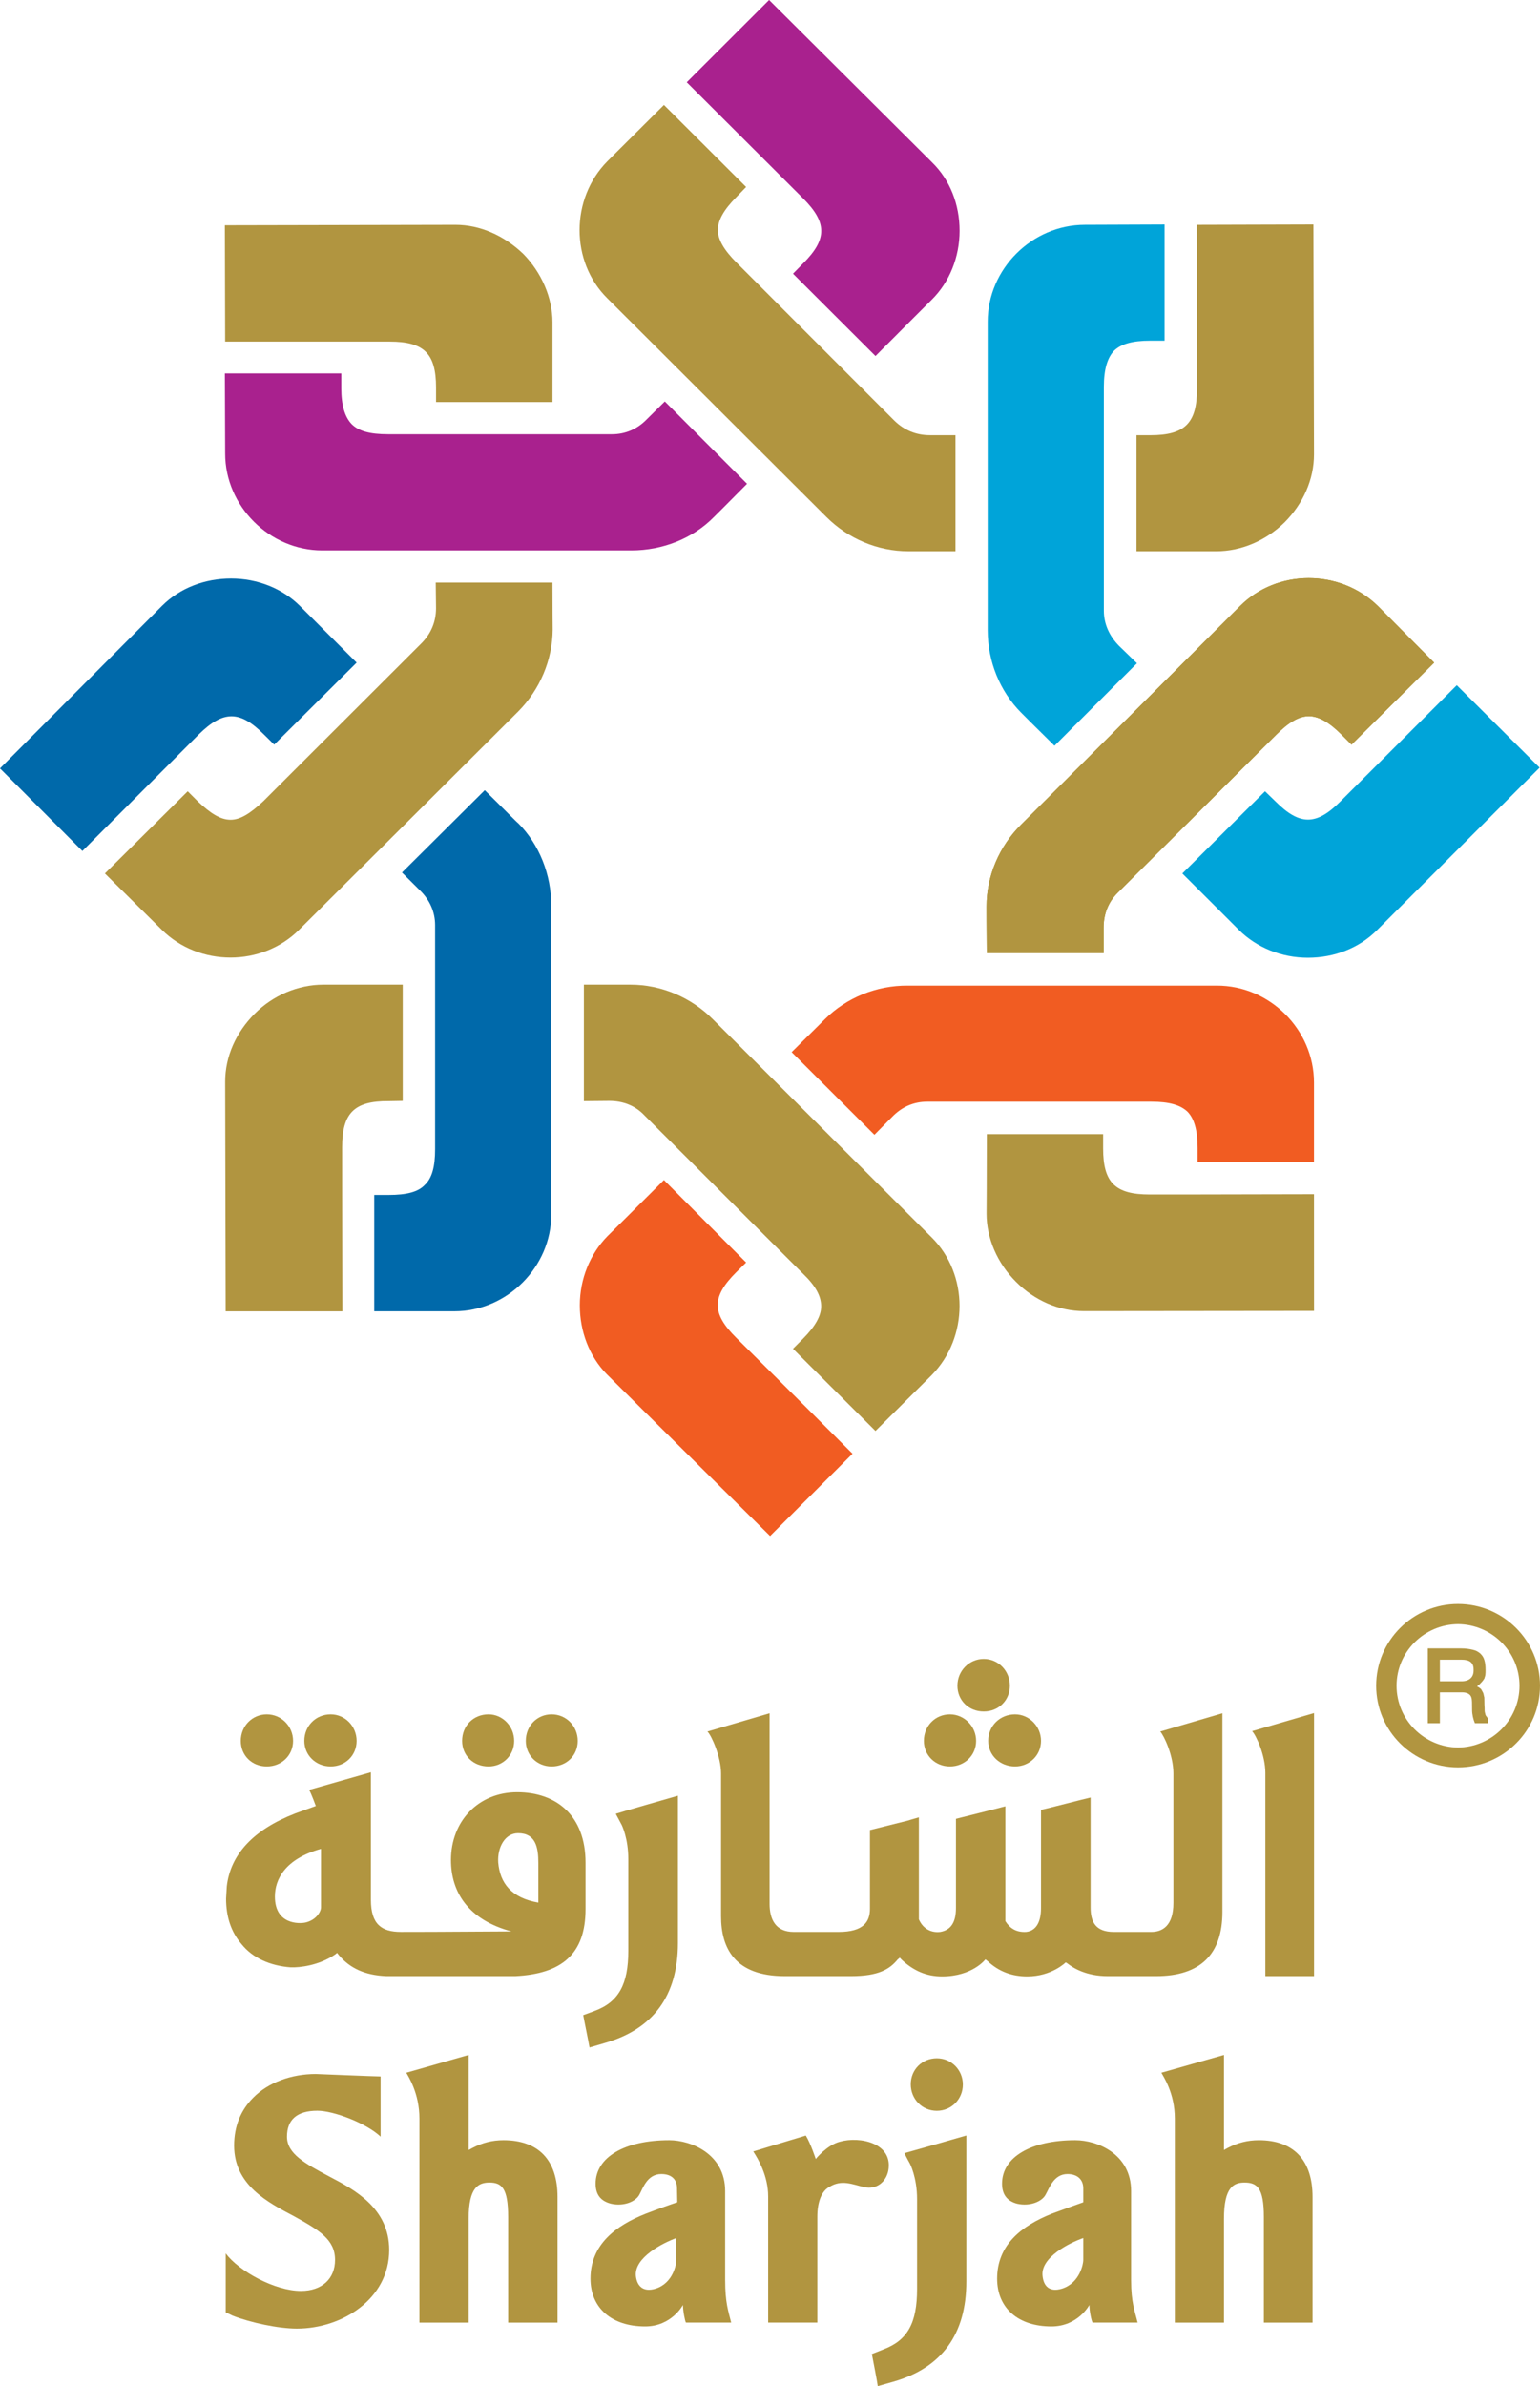 <?xml version="1.0" encoding="UTF-8"?>
<svg width="104px" height="161px" viewBox="0 0 104 161" version="1.1" xmlns="http://www.w3.org/2000/svg" xmlns:xlink="http://www.w3.org/1999/xlink">
    <title>Group 11477</title>
    <g id="Symbols" stroke="none" stroke-width="1" fill="none" fill-rule="evenodd">
        <g id="Artboard-18" transform="translate(-52, -284)">
            <g id="Group-11477" transform="translate(52, 284)">
                <path d="M62.922,20.224 C64.123,19.035 64.803,17.346 64.803,15.573 C64.803,13.792 64.158,12.137 62.938,10.948 L51.939,0 L46.377,5.551 C50.655,9.815 54.23,13.38 54.23,13.38 C55.87,15.021 55.87,16.142 54.23,17.778 L53.553,18.466 L59.124,24.024 C61.011,22.125 62.922,20.224 62.922,20.224" id="Fill-11325" fill="#A9218E"></path>
                <path d="M17.101,141.539 C16.259,142.38 15.811,143.464 15.811,144.769 C15.811,147.447 18.105,148.61 19.842,149.53 C21.556,150.476 22.626,151.107 22.626,152.486 C22.626,153.746 21.751,154.577 20.322,154.577 C18.556,154.577 16.141,153.246 15.244,152.046 L15.244,156.023 C15.39,156.087 15.715,156.248 15.715,156.248 C16.926,156.719 18.803,157.12 20.046,157.12 C23.11,157.12 26.283,155.116 26.283,151.814 C26.283,148.998 23.954,147.751 22.226,146.851 C20.61,145.989 19.381,145.327 19.381,144.169 C19.381,143.023 20.058,142.419 21.432,142.419 C22.532,142.419 24.74,143.258 25.702,144.169 L25.702,140.106 C25.388,140.106 21.329,139.94 21.329,139.94 C19.667,139.94 18.105,140.518 17.101,141.539" id="Fill-11327" fill="#B19540"></path>
                <path d="M42.943,153.584 C42.799,152.327 44.787,151.326 45.677,151.009 L45.677,152.506 C45.677,152.719 45.487,154.039 44.277,154.423 C43.439,154.679 43.026,154.259 42.943,153.584 M40.223,147.34 C40.223,148.021 40.508,148.501 41.265,148.694 C42.116,148.889 42.913,148.558 43.168,148.101 C43.419,147.656 43.698,146.692 44.661,146.692 C45.359,146.692 45.721,147.062 45.721,147.656 C45.721,148.072 45.739,148.16 45.739,148.597 C45.298,148.742 44.455,149.04 43.629,149.357 C41.532,150.183 39.876,151.479 39.876,153.746 C39.876,155.737 41.318,156.972 43.57,156.972 C45.359,156.972 46.122,155.524 46.122,155.524 C46.122,155.94 46.258,156.61 46.323,156.714 L49.378,156.714 C49.181,155.914 48.972,155.369 48.972,153.851 L48.972,147.84 C48.972,145.335 46.674,144.408 45.195,144.408 C42.18,144.408 40.223,145.556 40.223,147.34" id="Fill-11329" fill="#B19540"></path>
                <path d="M70.408,153.584 C70.236,152.327 72.231,151.326 73.156,151.009 L73.156,152.506 C73.156,152.719 72.94,154.039 71.718,154.423 C70.875,154.679 70.483,154.259 70.408,153.584 M67.67,147.34 C67.67,148.021 67.963,148.501 68.689,148.694 C69.545,148.889 70.348,148.558 70.601,148.101 C70.862,147.656 71.152,146.692 72.091,146.692 C72.758,146.692 73.156,147.062 73.156,147.656 L73.156,148.597 C72.743,148.742 71.903,149.04 71.054,149.357 C68.975,150.183 67.338,151.479 67.338,153.746 C67.338,155.737 68.766,156.972 71.004,156.972 C72.807,156.972 73.568,155.524 73.568,155.524 C73.568,155.94 73.708,156.61 73.788,156.714 L76.826,156.714 C76.634,155.914 76.387,155.369 76.387,153.851 L76.387,147.84 C76.387,145.335 74.107,144.408 72.615,144.408 C69.608,144.408 67.67,145.556 67.67,147.34" id="Fill-11331" fill="#B19540"></path>
                <path d="M50.869,145.167 C51.207,145.683 51.875,146.82 51.875,148.204 L51.875,156.714 L55.196,156.714 L55.196,149.564 C55.196,148.541 55.504,147.84 55.981,147.576 C56.83,147.024 57.59,147.403 58.371,147.576 C59.185,147.751 59.826,147.241 59.987,146.476 C60.341,144.608 58.078,144.124 56.721,144.51 C55.84,144.735 55.089,145.675 55.089,145.675 C55.089,145.675 54.738,144.608 54.417,144.094 L50.869,145.167 Z" id="Fill-11333" fill="#B19540"></path>
                <path d="M61.079,145.281 C61.199,145.548 61.445,145.982 61.445,145.982 C61.445,145.982 61.932,146.895 61.932,148.388 L61.932,154.441 C61.932,156.736 61.301,157.91 59.643,158.53 C59.643,158.53 59.065,158.766 58.879,158.832 C58.925,159.068 59.242,160.704 59.279,161 C59.567,160.917 60.324,160.704 60.324,160.704 C63.619,159.765 65.259,157.478 65.259,153.946 L65.259,144.091 C64.878,144.205 61.445,145.184 61.079,145.281" id="Fill-11335" fill="#B19540"></path>
                <path d="M78.43,139.855 C78.563,140.105 79.339,141.239 79.339,142.95 L79.339,156.715 L82.658,156.715 L82.658,149.695 C82.658,147.561 83.321,147.266 84.048,147.266 C84.894,147.266 85.351,147.625 85.351,149.578 L85.351,156.715 L88.639,156.715 L88.639,148.231 C88.639,145.755 87.36,144.408 85.017,144.408 C84.249,144.408 83.579,144.585 82.918,144.925 L82.658,145.067 L82.658,138.653 C82.241,138.767 78.824,139.746 78.43,139.855" id="Fill-11337" fill="#B19540"></path>
                <path d="M27.438,139.855 C27.575,140.105 28.325,141.239 28.325,142.95 L28.325,156.715 L31.649,156.715 L31.649,149.695 C31.649,147.561 32.325,147.266 33.058,147.266 C33.87,147.266 34.315,147.625 34.315,149.578 L34.315,156.715 L37.651,156.715 L37.651,148.231 C37.651,145.755 36.373,144.408 34.005,144.408 C33.241,144.408 32.565,144.585 31.917,144.925 L31.649,145.067 L31.649,138.653 C31.26,138.767 27.813,139.746 27.438,139.855" id="Fill-11339" fill="#B19540"></path>
                <path d="M61.506,140.639 C61.506,141.636 62.279,142.424 63.265,142.424 C64.258,142.424 65.024,141.636 65.024,140.65 C65.024,139.675 64.258,138.88 63.265,138.88 C62.279,138.88 61.506,139.636 61.506,140.639" id="Fill-11341" fill="#B19540"></path>
                <path d="M33.645,125.664 C33.584,124.654 34.095,123.692 34.987,123.692 C36.179,123.692 36.355,124.654 36.355,125.698 L36.355,128.377 C34.54,128.061 33.765,127.074 33.645,125.664 L33.645,125.664 Z M18.564,127.967 C18.564,126.831 19.225,125.436 21.677,124.75 L21.677,128.701 C21.677,128.981 21.356,129.561 20.612,129.724 C20.207,129.809 18.564,129.866 18.564,127.967 L18.564,127.967 Z M34.8,133.337 C37.939,133.179 39.543,131.85 39.543,128.815 L39.543,125.679 C39.543,122.499 37.568,120.927 34.924,120.927 C32.306,120.927 30.455,122.882 30.455,125.504 C30.455,127.665 31.62,129.538 34.54,130.321 C28.679,130.354 28.747,130.354 27.075,130.354 C25.768,130.354 25.048,129.84 25.048,128.189 L25.048,119.58 L20.876,120.769 C21.034,121.047 21.328,121.857 21.328,121.857 L19.949,122.354 C17.104,123.456 15.564,125.129 15.315,127.284 L15.267,128.11 C15.267,129.332 15.607,130.361 16.312,131.178 C17.063,132.117 18.249,132.641 19.631,132.744 C20.233,132.765 21.535,132.625 22.635,131.874 L22.766,131.767 L22.88,131.914 C23.622,132.798 24.629,133.276 26.091,133.337 L34.8,133.337 Z" id="Fill-11343" fill="#B19540"></path>
                <path d="M41.584,122.383 C41.708,122.613 41.938,123.047 41.938,123.047 C42.009,123.15 42.431,124.061 42.431,125.436 L42.431,131.631 C42.431,133.896 41.776,135.089 40.146,135.687 C40.146,135.687 39.655,135.875 39.387,135.968 C39.43,136.235 39.764,137.847 39.812,138.149 C40.068,138.079 40.846,137.847 40.846,137.847 C44.108,136.916 45.782,134.658 45.782,131.104 L45.782,121.163 C45.374,121.284 41.938,122.261 41.584,122.383" id="Fill-11345" fill="#B19540"></path>
                <path d="M62.391,117.462 C62.391,118.443 63.161,119.188 64.151,119.188 C65.14,119.188 65.919,118.443 65.919,117.464 C65.919,116.472 65.109,115.673 64.151,115.673 C63.161,115.673 62.391,116.451 62.391,117.462" id="Fill-11347" fill="#B19540"></path>
                <path d="M64.657,113.741 C64.657,114.729 65.419,115.48 66.434,115.48 C67.439,115.48 68.199,114.729 68.199,113.741 C68.199,112.73 67.413,111.933 66.434,111.933 C65.458,111.933 64.657,112.73 64.657,113.741" id="Fill-11349" fill="#B19540"></path>
                <path d="M66.736,117.462 C66.736,118.437 67.528,119.188 68.547,119.188 C69.516,119.188 70.302,118.443 70.302,117.464 C70.302,116.472 69.497,115.673 68.547,115.673 C67.528,115.673 66.736,116.451 66.736,117.462" id="Fill-11351" fill="#B19540"></path>
                <path d="M16.261,117.462 C16.261,118.443 17.003,119.188 18.017,119.188 C19.017,119.188 19.792,118.443 19.792,117.464 C19.792,116.472 18.999,115.673 18.017,115.673 C17.042,115.673 16.261,116.451 16.261,117.462" id="Fill-11353" fill="#B19540"></path>
                <path d="M20.552,117.462 C20.552,118.437 21.329,119.188 22.331,119.188 C23.326,119.188 24.083,118.443 24.083,117.464 C24.083,116.472 23.302,115.673 22.331,115.673 C21.329,115.673 20.552,116.451 20.552,117.462" id="Fill-11355" fill="#B19540"></path>
                <path d="M31.208,117.462 C31.208,118.443 31.954,119.188 32.995,119.188 C33.959,119.188 34.723,118.443 34.723,117.464 C34.723,116.472 33.933,115.673 32.995,115.673 C31.961,115.673 31.208,116.451 31.208,117.462" id="Fill-11357" fill="#B19540"></path>
                <path d="M35.507,117.462 C35.507,118.437 36.269,119.188 37.253,119.188 C38.261,119.188 39.016,118.443 39.016,117.464 C39.016,116.472 38.243,115.673 37.253,115.673 C36.269,115.673 35.507,116.451 35.507,117.462" id="Fill-11359" fill="#B19540"></path>
                <path d="M78.354,116.832 C78.601,117.099 79.242,118.437 79.242,119.65 L79.242,128.401 C79.242,129.961 78.481,130.355 77.757,130.355 L75.217,130.355 C73.971,130.355 73.65,129.665 73.65,128.701 L73.65,121.284 C73.262,121.367 70.663,122.048 70.301,122.116 L70.301,128.747 C70.301,129.744 69.934,130.287 69.295,130.355 C68.621,130.39 68.199,130.109 67.894,129.625 L67.894,121.877 C67.523,121.983 64.804,122.662 64.558,122.721 L64.558,128.747 C64.558,129.744 64.187,130.236 63.499,130.355 C62.79,130.44 62.278,130.044 62.053,129.501 L62.053,122.622 C61.787,122.694 61.296,122.845 61.296,122.845 C61.296,122.845 59.29,123.349 58.75,123.481 L58.75,128.793 C58.75,129.665 58.318,130.355 56.633,130.355 L53.6,130.355 C52.387,130.355 51.972,129.518 51.972,128.463 L51.972,115.599 L47.774,116.832 C48.054,117.099 48.695,118.555 48.695,119.659 L48.695,129.291 C48.695,131.445 49.618,133.337 53.002,133.337 L57.467,133.337 C59.345,133.337 60.089,132.862 60.626,132.207 L60.768,132.091 L60.87,132.207 C61.695,132.989 62.585,133.357 63.617,133.357 C65.679,133.357 66.546,132.207 66.546,132.207 L66.685,132.313 C67.449,133.033 68.344,133.357 69.369,133.357 C71.025,133.357 71.97,132.409 71.97,132.409 L72.083,132.479 C72.481,132.797 73.369,133.337 74.807,133.337 L78.073,133.337 C81.093,133.337 82.552,131.833 82.552,129.008 L82.552,115.599 L78.354,116.832 Z" id="Fill-11361" fill="#B19540"></path>
                <path d="M88.74,133.336 L88.74,115.586 L84.557,116.806 C84.813,117.067 85.452,118.407 85.452,119.626 L85.452,133.336 L88.74,133.336 Z" id="Fill-11363" fill="#B19540"></path>
                <path d="M20.257,40.888 C19.079,39.71 17.392,39.035 15.607,39.035 C13.849,39.035 12.165,39.663 10.954,40.868 L0,51.846 L5.564,57.419 C9.849,53.138 13.417,49.562 13.417,49.562 C15.079,47.924 16.197,47.924 17.827,49.562 L18.518,50.243 L24.084,44.711 C22.19,42.815 20.257,40.888 20.257,40.888" id="Fill-11365" fill="#0069AA"></path>
                <path d="M28.371,60.087 C29.022,60.727 29.384,61.532 29.384,62.422 L29.384,77.534 C29.384,78.719 29.179,79.497 28.679,79.957 C28.24,80.423 27.47,80.629 26.246,80.629 L25.273,80.629 L25.273,88.478 L30.689,88.478 C34.252,88.478 37.23,85.477 37.23,81.945 L37.23,61.112 C37.23,59.021 36.427,56.978 34.987,55.536 C34.987,55.571 34.01,54.566 32.737,53.318 L27.147,58.872 L28.371,60.087 Z" id="Fill-11367" fill="#0069AA"></path>
                <path d="M41.013,83.42 C39.848,84.613 39.156,86.295 39.156,88.074 C39.156,89.828 39.787,91.508 40.974,92.721 L52.006,103.644 L57.572,98.086 C53.295,93.805 49.71,90.255 49.71,90.255 C48.057,88.619 48.057,87.5 49.71,85.853 L50.387,85.187 L44.838,79.621 C42.946,81.513 41.013,83.42 41.013,83.42" id="Fill-11369" fill="#F15C22"></path>
                <path d="M60.255,75.354 C60.907,74.682 61.706,74.335 62.613,74.335 L77.758,74.335 C78.976,74.335 79.731,74.563 80.206,75.021 C80.645,75.483 80.876,76.252 80.876,77.456 L80.876,78.405 L88.736,78.405 L88.736,73.043 C88.736,69.474 85.742,66.485 82.161,66.504 L61.297,66.504 C59.188,66.485 57.154,67.33 55.721,68.754 C55.721,68.754 54.728,69.743 53.462,70.992 L59.052,76.569 L60.255,75.354 Z" id="Fill-11371" fill="#F15C22"></path>
                <path d="M74.529,62.584 C74.529,61.693 74.837,60.87 75.472,60.246 L86.203,49.561 C87.042,48.724 87.726,48.326 88.391,48.326 C89.041,48.326 89.755,48.724 90.59,49.561 L91.271,50.242 L96.85,44.712 L93.051,40.889 C90.492,38.381 86.253,38.381 83.748,40.889 L68.961,55.638 C67.473,57.11 66.624,59.111 66.624,61.166 C66.624,61.166 66.624,62.552 66.643,64.312 L74.529,64.312 L74.529,62.584 Z" id="Fill-11373" fill="#A28700"></path>
                <path d="M83.667,62.75 C84.862,63.935 86.544,64.623 88.325,64.623 C90.105,64.623 91.781,63.973 92.988,62.766 L103.972,51.796 L98.379,46.234 C94.098,50.513 90.533,54.063 90.533,54.063 C88.892,55.714 87.771,55.714 86.124,54.063 L85.429,53.391 L79.846,58.936 C81.747,60.826 83.667,62.75 83.667,62.75" id="Fill-11375" fill="#00A4D9"></path>
                <path d="M75.562,43.571 C74.915,42.907 74.546,42.104 74.546,41.208 L74.546,26.107 C74.546,24.911 74.79,24.133 75.237,23.665 C75.704,23.209 76.475,22.988 77.67,22.988 L78.646,22.988 L78.646,15.146 L73.263,15.166 C69.691,15.166 66.702,18.155 66.702,21.7 L66.702,42.537 C66.702,44.629 67.524,46.644 68.962,48.089 C68.962,48.089 69.944,49.075 71.212,50.32 L76.782,44.754 L75.562,43.571 Z" id="Fill-11377" fill="#00A4D9"></path>
                <path d="M37.311,21.741 C37.311,20.086 36.572,18.391 35.343,17.136 C34.064,15.909 32.439,15.167 30.761,15.167 L15.186,15.198 L15.206,23.05 L26.316,23.05 C28.62,23.05 29.447,23.839 29.447,26.141 L29.447,27.13 L37.311,27.13 L37.311,21.741 Z" id="Fill-11379" fill="#B19540"></path>
                <path d="M29.446,41.035 C29.446,41.957 29.107,42.761 28.451,43.416 L17.781,54.063 C16.9,54.889 16.217,55.318 15.566,55.311 C14.894,55.311 14.22,54.889 13.349,54.063 L12.677,53.391 L7.085,58.936 L10.917,62.726 C13.439,65.24 17.7,65.24 20.209,62.726 L34.986,48.017 C36.467,46.53 37.31,44.528 37.325,42.483 C37.325,42.483 37.31,41.09 37.31,39.31 L29.426,39.31 L29.446,41.035 Z" id="Fill-11381" fill="#B19540"></path>
                <path d="M21.836,66.439 C20.137,66.439 18.437,67.153 17.193,68.406 C15.938,69.663 15.206,71.287 15.206,72.982 L15.24,88.48 L23.121,88.48 C23.106,82.432 23.106,77.4 23.106,77.4 C23.106,75.098 23.927,74.281 26.242,74.298 L27.197,74.281 L27.197,66.439 L21.836,66.439 Z" id="Fill-11383" fill="#B19540"></path>
                <path d="M66.624,81.885 C66.624,83.56 67.351,85.235 68.614,86.492 C69.862,87.747 71.497,88.468 73.21,88.468 L88.739,88.452 L88.736,80.579 C82.681,80.597 77.641,80.597 77.641,80.597 C75.306,80.597 74.497,79.787 74.497,77.494 L74.497,76.524 L66.642,76.524 C66.642,79.18 66.624,81.885 66.624,81.885" id="Fill-11385" fill="#B19540"></path>
                <path d="M41.148,74.281 C42.064,74.281 42.896,74.592 43.518,75.256 L54.226,85.94 C55.08,86.76 55.455,87.456 55.455,88.143 C55.455,88.772 55.08,89.473 54.226,90.333 L53.552,91.006 L59.123,96.553 L62.922,92.782 C65.426,90.235 65.426,85.989 62.922,83.497 L48.161,68.793 C46.664,67.28 44.632,66.439 42.588,66.439 L39.431,66.439 L39.431,74.297 L41.148,74.281 Z" id="Fill-11387" fill="#B19540"></path>
                <path d="M74.529,62.584 C74.529,61.693 74.837,60.87 75.472,60.246 L86.203,49.561 C87.042,48.724 87.726,48.326 88.391,48.326 C89.041,48.326 89.755,48.724 90.59,49.561 L91.271,50.242 L96.85,44.712 L93.051,40.889 C90.492,38.381 86.253,38.381 83.748,40.889 L68.961,55.638 C67.473,57.11 66.624,59.111 66.624,61.166 C66.624,61.166 66.624,62.552 66.643,64.312 L74.529,64.312 L74.529,62.584 Z" id="Fill-11389" fill="#B19540"></path>
                <path d="M82.129,37.197 C83.818,37.197 85.485,36.486 86.75,35.246 C88.005,33.985 88.736,32.353 88.736,30.661 L88.698,15.145 L80.819,15.167 C80.835,21.185 80.835,26.244 80.835,26.244 C80.835,28.547 80.019,29.364 77.695,29.364 L76.75,29.364 L76.75,37.197 L82.129,37.197 Z" id="Fill-11391" fill="#B19540"></path>
                <path d="M62.795,29.363 C61.877,29.363 61.059,29.03 60.395,28.378 L49.73,17.708 C48.886,16.863 48.48,16.156 48.48,15.521 C48.48,14.855 48.886,14.15 49.71,13.317 L50.387,12.615 L44.838,7.08 L41.013,10.885 C38.521,13.407 38.51,17.654 41.013,20.128 L55.805,34.88 C57.295,36.364 59.289,37.196 61.345,37.196 L64.526,37.196 L64.526,29.363 L62.795,29.363 Z" id="Fill-11393" fill="#B19540"></path>
                <path d="M43.669,28.301 C43.039,28.951 42.232,29.299 41.331,29.299 L26.203,29.299 C24.968,29.299 24.211,29.083 23.746,28.614 C23.301,28.148 23.048,27.381 23.048,26.188 L23.048,25.196 L15.186,25.196 L15.206,30.605 C15.206,34.15 18.2,37.139 21.76,37.139 L42.637,37.139 C44.771,37.139 46.805,36.32 48.217,34.881 C48.217,34.881 49.201,33.911 50.449,32.643 L44.896,27.088 L43.669,28.301 Z" id="Fill-11395" fill="#A9218E"></path>
                <path d="M96.423,116.27 L96.423,111.223 L98.695,111.223 C98.994,111.223 99.251,111.264 99.459,111.315 C99.687,111.363 99.829,111.455 99.969,111.571 C100.106,111.704 100.196,111.836 100.248,112.033 C100.301,112.21 100.323,112.429 100.323,112.683 C100.323,112.801 100.323,112.9 100.31,113.001 C100.301,113.086 100.261,113.178 100.238,113.261 C100.178,113.356 100.118,113.441 100.037,113.524 C99.969,113.581 99.895,113.697 99.746,113.783 C99.895,113.862 99.969,113.925 100.021,113.971 C100.061,114.048 100.118,114.144 100.155,114.212 C100.196,114.302 100.2,114.409 100.238,114.532 C100.238,114.659 100.248,114.812 100.248,115.031 C100.261,115.169 100.261,115.313 100.261,115.41 C100.261,115.522 100.301,115.616 100.31,115.673 C100.323,115.736 100.358,115.791 100.406,115.837 C100.406,115.837 100.46,115.935 100.508,115.981 L100.508,116.27 L99.602,116.27 C99.491,115.997 99.413,115.692 99.413,115.357 C99.413,114.954 99.413,114.683 99.371,114.553 C99.304,114.302 99.072,114.188 98.723,114.188 L97.239,114.188 L97.239,116.27 L96.423,116.27 Z M97.239,111.985 L97.239,113.441 L98.712,113.441 C98.946,113.441 99.168,113.377 99.304,113.248 C99.445,113.124 99.515,112.94 99.515,112.718 L99.515,112.646 C99.515,112.191 99.251,111.985 98.712,111.985 L97.239,111.985 Z" id="Fill-11397" fill="#B19540"></path>
                <path d="M92.935,113.743 C92.935,110.697 95.416,108.224 98.464,108.224 C101.521,108.224 104,110.697 104,113.743 C104,116.787 101.521,119.251 98.464,119.251 C95.416,119.251 92.935,116.787 92.935,113.743 M94.312,113.743 C94.312,116.042 96.178,117.888 98.464,117.911 C100.747,117.888 102.615,116.042 102.615,113.743 C102.615,111.454 100.747,109.604 98.464,109.586 C96.178,109.604 94.312,111.454 94.312,113.743" id="Fill-11399" fill="#B19540"></path>
            </g>
        </g>
    </g>
</svg>
